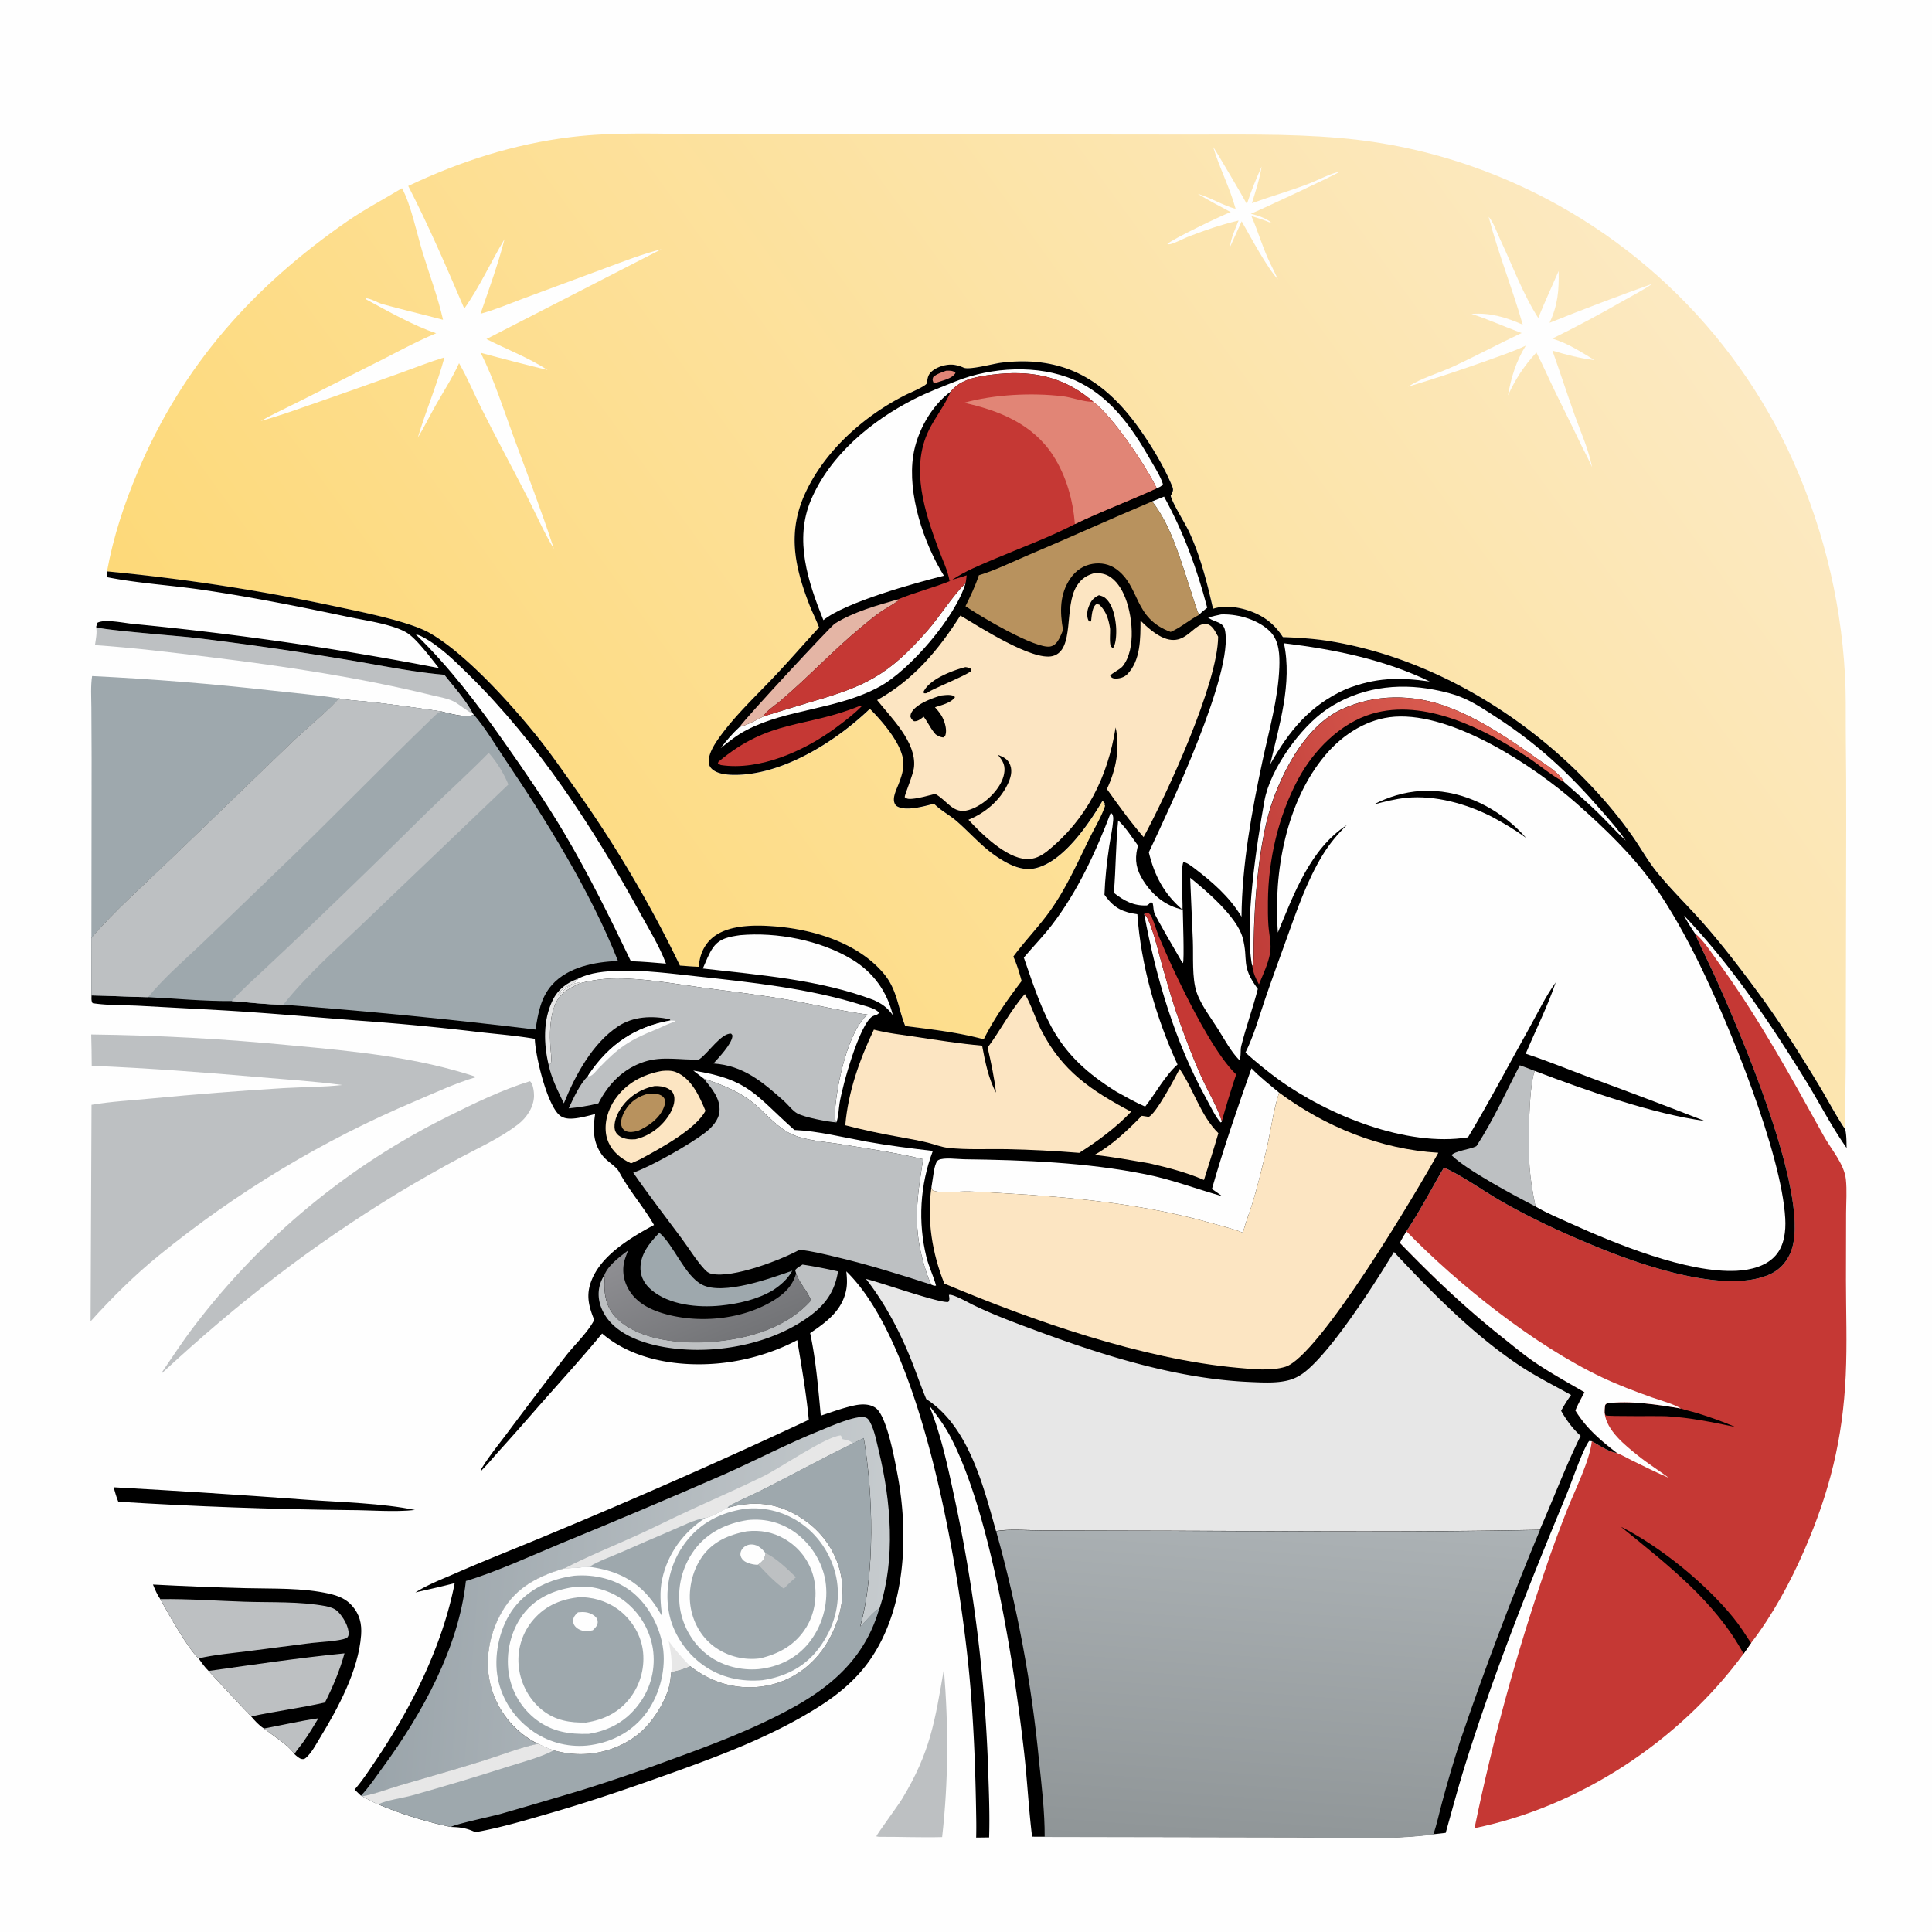 <svg xmlns="http://www.w3.org/2000/svg" width="472" height="472"><path fill="#FEFEFE" d="M0 0h472v472H0z"/><path d="M27.756 363.346q23.644 1.308 47.26 3.057c8.13.588 18.515.84 26.356 2.493-4.975.553-10.866.03-15.955.026q-28.284-.284-56.515-2.042c-.483-1.14-.795-2.348-1.146-3.534"/><path fill="#BDC0C2" d="M230.6 407.8c1.133 14.027 1.134 27.034-.43 41.016-5.123.133-10.3-.088-15.43-.066-.197.001-.456-.076-.652-.114.19-.582 5.284-7.48 6.317-9.186 6.915-11.423 8.003-18.995 10.195-31.65M23.2 157.604c.188-1.3.585-3.128.273-4.397 1.392.722 20.708 2.205 23.91 2.596q18.823 2.278 37.522 5.408c7.827 1.273 15.758 2.982 23.656 3.646 2.313 2.933 5.24 6.165 6.957 9.476-.93-.227-3.426-2.332-4.616-2.94-1.527-.78-3.55-1.095-5.211-1.503-17.818-4.372-36.186-7.126-54.385-9.35-9.344-1.143-18.71-2.304-28.105-2.936m106.256 106.541c.055.045.117.084.165.136.64.694.858 2.538.843 3.46-.046 2.724-1.816 5.35-3.917 6.959-4.266 3.265-9.263 5.538-13.988 8.057q-7.674 4.113-15.137 8.598c-21.376 13.014-39.214 26.889-57.541 43.824l-.223.221-.124-.109c2.625-3.81 5.092-7.638 7.915-11.317q1.533-2.017 3.123-3.989t3.238-3.897 3.347-3.803 3.457-3.705 3.56-3.605 3.663-3.5 3.763-3.393 3.858-3.284q1.952-1.614 3.95-3.172 1.999-1.557 4.041-3.057t4.127-2.94 4.21-2.818q2.124-1.38 4.288-2.698 2.164-1.317 4.365-2.573 2.2-1.255 4.437-2.446t4.505-2.318c6.31-3.153 13.352-6.566 20.075-8.63"/><path d="M37.366 387.111q11.334.597 22.68.886c6.661.172 13.931-.13 20.435 1.37 2.123.49 4.003 1.22 5.493 2.886 1.895 2.117 2.46 4.461 2.247 7.242-.66 8.644-5.631 17.823-10.09 25.139-.95 1.559-1.992 3.582-3.36 4.786-.368.324-.584.4-1.085.31-.607-.11-1.32-.802-1.767-1.199-1.229-2.008-5.465-4.7-7.434-6.24-1.27-.808-2.164-1.828-3.133-2.957-3.538-3.647-6.923-7.402-10.393-11.108-.95-.92-1.685-1.998-2.454-3.068-2.613-2.402-7.503-11.103-9.348-14.478-.786-1.103-1.266-2.33-1.791-3.569"/><path fill="#BDC0C2" d="M64.485 422.29c4.447-.84 8.809-1.854 13.295-2.5-1.17 1.977-2.364 3.91-3.685 5.79-.687.977-1.564 1.94-2.176 2.951-1.229-2.008-5.465-4.7-7.434-6.24M50.96 408.226c11.004-1.556 22.148-3.204 33.203-4.301-1.108 4.068-2.865 8.253-4.778 12.011-5.984 1.357-12.056 2.108-18.033 3.398-3.538-3.647-6.923-7.402-10.393-11.108M39.157 390.68c6.902-.097 13.852.419 20.752.638 6.41.204 13.38-.112 19.69 1.076 1.086.204 2.21.582 3 1.383 1.212 1.227 2.692 3.693 2.567 5.482-.03.444-.153.54-.385.9-2.159.866-6.304.933-8.715 1.235l-15.5 2.003c-4.006.5-8.125.857-12.06 1.76-2.614-2.4-7.504-11.102-9.349-14.477"/><path fill="#9EA8AD" d="M22.501 165.168q22.157 1.072 44.198 3.566c5.337.596 10.738 1.064 16.042 1.882-.697 1.363-9.047 8.472-10.717 10.066L41.432 210.18c-6.41 6.182-13.3 12.226-19.103 18.979l.05-43.723-.058-12.603c-.014-2.498-.199-5.2.18-7.665"/><path fill="#BDC0C2" d="M22.283 252.728q24.505.285 48.896 2.667c15.148 1.406 30.702 2.87 45.202 7.714-5.13 1.53-10.034 3.813-14.95 5.914q-4.222 1.782-8.377 3.713t-8.24 4.008q-4.083 2.078-8.09 4.3-4.008 2.222-7.934 4.585t-7.764 4.864-7.587 5.138-7.399 5.405-7.201 5.665c-5.964 4.819-11.58 10.424-16.711 16.11l.23-52.899c4.716-.809 9.693-1.072 14.465-1.534q16.194-1.556 32.432-2.548c4.77-.28 9.59-.224 14.338-.756-6.728-.92-13.543-1.33-20.306-1.923-13.644-1.196-27.19-2.206-40.878-2.774q-.021-3.825-.126-7.649"/><path fill="#C53834" d="M414.04 227.988c2.29 1.864 4.149 4.893 5.882 7.278 9.766 13.445 17.602 27.76 25.633 42.256 1.786 3.225 5.002 6.843 5.404 10.578.29 2.692.064 5.583.056 8.297l-.033 16.273c.004 7.747.301 15.61-.057 23.343-.718 15.514-3.922 28.447-10.094 42.652-3.424 7.88-7.797 15.944-13.042 22.747l-1.826 2.615c-15.563 21.197-39.882 37.333-65.729 42.609q3.313-16.09 7.65-31.935 4.335-15.844 9.677-31.379c1.64-4.913 3.468-9.841 5.375-14.654 1.867-4.71 5.433-11.759 5.954-16.574 1.8.993 4.082 2.607 6.121 2.885-3.952-3.04-7.528-6.072-10.151-10.383.626-1.528 1.453-3.001 2.222-4.46-4.133-2.404-8.365-4.72-12.31-7.424-2.622-1.8-5.095-3.874-7.586-5.851-9.353-7.424-16.904-14.645-25.202-23.196.457-.994 1.046-1.916 1.612-2.85 3.37-5.042 6.091-10.374 9.174-15.574 4.97 2.283 9.613 5.731 14.388 8.447 7.41 4.216 15.275 7.807 23.163 11.028 10.658 4.352 31.054 11.487 41.964 6.657 2.552-1.129 4.369-3.192 5.33-5.8 4.819-13.067-12.126-52.37-17.82-65.218-1.843-4.16-3.906-8.22-5.756-12.367"/><path d="M392.016 345.184c.004-.49-.007-.992.07-1.478.085-.54.022-.503.49-.852 5.422-.785 12.665.338 18.106 1.265 1.232.44 2.536.687 3.789 1.071q4.84 1.46 9.492 3.435c-5.579-1.157-11.114-2.32-16.822-2.626-1.91-.101-14.355.078-14.861-.204zm33.947 58.843c-7.024-12.944-18.804-21.92-30-31.06 9.706 4.912 20.626 13.814 27.483 22.216 1.599 1.96 2.957 4.117 4.343 6.229z"/><path fill="#FEFEFE" d="M343.596 300.814c12.689 13.052 31.38 27.93 47.8 35.699 3.919 1.855 7.989 3.38 12.067 4.847 2.283.821 5.155 1.514 7.219 2.759-5.44-.927-12.684-2.05-18.106-1.265-.468.35-.405.312-.49.852-.077.486-.066.988-.07 1.478.478 4.34 4.965 7.864 8.143 10.42 2.42 1.948 5.054 3.587 7.542 5.442-3.049-1.299-6.013-2.794-8.99-4.248-1.205-.588-2.456-1.348-3.7-1.819-3.952-3.04-7.528-6.072-10.151-10.383.626-1.528 1.453-3.001 2.222-4.46-4.133-2.404-8.365-4.72-12.31-7.424-2.622-1.8-5.095-3.874-7.586-5.851-9.353-7.424-16.904-14.645-25.202-23.196.457-.994 1.046-1.916 1.612-2.85"/><defs><linearGradient id="a" x1="263.565" x2="880.247" y1="585.438" y2="138.972" gradientUnits="userSpaceOnUse"><stop offset="0" stop-color="#FDD979"/><stop offset="1" stop-color="#FCE9C1"/></linearGradient></defs><path fill="url(#a)" d="M216.341 98.555c27.546-13.056 55.925-22.221 86.281-25.92 23.212-2.83 47.133-1.62 70.486-1.581l105.642.1 146.499.159c28.019.116 56.493-.646 84.417 1.791q9.021.763 17.976 2.095t17.808 3.23q8.852 1.896 17.567 4.35t17.257 5.453q3.39 1.189 6.749 2.46 3.36 1.272 6.687 2.626t6.621 2.788 6.55 2.95 6.476 3.111 6.397 3.268 6.315 3.424 6.23 3.579 6.139 3.73 6.046 3.88 5.949 4.027 5.848 4.172 5.744 4.314q2.846 2.193 5.637 4.454 2.791 2.262 5.525 4.591t5.411 4.726q2.677 2.396 5.294 4.857t5.172 4.985 5.049 5.111q2.492 2.586 4.921 5.233t4.792 5.353q2.362 2.705 4.658 5.468t4.523 5.581 4.385 5.691q2.157 2.872 4.243 5.797t4.1 5.899 3.954 5.998q1.94 3.023 3.806 6.093 1.865 3.07 3.654 6.185t3.502 6.272q1.712 3.158 3.346 6.357t3.19 6.437q3.341 7.029 6.337 14.211t5.639 14.502 4.929 14.758q2.285 7.439 4.207 14.981t3.474 15.166q1.553 7.626 2.734 15.318t1.987 15.432 1.236 15.511c.598 9.84.368 19.809.432 29.666q.285 24.733.236 49.467l-.218 120.558c.019 13.793-.506 27.594-.18 41.385-5.077-7.592-9.303-15.779-14.033-23.593-9.82-16.218-20.213-32.725-31.433-48.002-9.575-13.037-19.641-26.219-30.364-38.339-7.977-9.018-16.77-17.463-24.302-26.851-4.513-5.625-8.078-12.072-12.183-18.005q-9.515-13.605-20.875-25.713c-36.237-39.177-86.787-69.561-139.883-78.253-8.312-1.36-16.571-1.854-24.972-2.188-3.385-5.265-7.521-9.16-13.125-11.968-6.801-3.407-16.562-5.485-23.885-3.03-3.165-13.864-6.449-26.966-12.338-40.03-2.555-5.667-8.695-14.856-10.1-19.831.293-.558.583-1.115.835-1.694.565-1.293.478-2.107-.046-3.374-4.03-9.741-9.66-19.224-15.586-27.905-18.858-27.626-40.828-41.778-75.187-37.565-4.017.493-16.769 3.961-19.763 2.614-1.443-.649-3.121-1.202-4.684-1.456-3.949-.643-8.979.748-12.059 3.298-2.13 1.764-2.394 3.551-2.677 6.207-.169 1.585-9.042 5.251-11.062 6.257-21.919 10.913-42.798 29.374-53.29 51.802-9.63 20.587-6.071 38.612 1.841 59.154 1.621 4.211 3.721 8.199 5.278 12.438-8.137 8.79-15.957 17.878-24.214 26.555-9.336 9.812-19.753 19.661-27.792 30.566-2.706 3.67-6.184 8.689-6.476 13.353-.105 1.675.362 3.21 1.568 4.411 2.709 2.698 7.821 3.195 11.461 3.252 25.794.404 54.248-17.62 72.383-35.003 6.394 6.39 16.924 18.413 17.715 27.822.363 4.319-.993 8.164-2.51 12.109-.988 2.568-2.828 6.151-2.398 8.95.172 1.124.633 2.202 1.664 2.803 4.746 2.762 14.509-.114 19.538-1.375 3.805 3.793 8.159 5.892 12.085 9.312 7.455 6.494 13.397 13.66 21.802 19.16 5.859 3.833 12.73 7.371 19.93 5.68 14.662-3.444 28.026-23.152 35.276-35.352l.484-.09 1.168 1.414-.411.283.34.699c-1.942 5.798-5.351 11.296-8.05 16.772-6.512 13.211-12.548 26.964-21.17 38.99-6.05 8.439-13.286 15.819-19.419 24.137 1.904 4.173 3.174 8.53 4.393 12.941-7.596 10.054-14.44 19.579-20.075 30.889-13.643-3.692-27.604-5.248-41.587-7.03-3.955-9.81-4.252-19.329-11.436-27.845-13.73-16.274-37.091-23.314-57.601-24.954-10.376-.83-25.239-1.057-33.544 6.342-4.397 3.918-6.502 9.288-6.833 15.064-3.34-.098-6.689-.413-10.022-.65q-6.031-12.503-12.593-24.735t-13.644-24.171-14.669-23.564q-7.587-11.624-15.667-22.911c-6.782-9.607-13.479-19.228-20.941-28.332-13.626-16.624-36.498-41.926-55.204-52.602-10.108-5.769-33.966-10.688-45.812-13.183q-30.97-6.719-62.286-11.581-31.315-4.862-62.865-7.849c3.366-18.505 9.16-35.932 16.458-53.229 23.69-56.153 61.208-97.965 110.976-132.435 9.299-6.441 19.259-11.597 28.896-17.455 4.669 8.41 7.913 24.074 10.859 33.768 3.609 11.875 8.187 23.855 10.899 35.951-10.582-2.791-21.228-5.318-31.787-8.198-3-.819-6.127-2.991-9.159-3.248l.052.549c10.669 5.851 25.992 14.409 37.275 18.039-12 5.009-23.442 11.516-35.112 17.254l-37.751 19.028c-6.701 3.39-13.609 6.542-20.149 10.23 9.648-2.636 19.133-6.105 28.587-9.374q22.955-7.987 45.824-16.216c7.634-2.753 15.214-5.77 22.977-8.134-3.909 14.43-9.87 28.256-14.124 42.559 3.473-5.716 6.403-11.75 9.702-17.569 4.078-7.192 8.774-14.375 12.153-21.905 4.325 7.459 7.703 15.594 11.547 23.328 7.906 15.904 16.362 31.486 24.472 47.279 4.727 9.205 8.891 18.934 14.244 27.782-6.451-19.848-13.997-39.37-21.196-58.952-5.558-15.116-10.39-30.494-17.583-44.954q17.653 4.815 35.44 9.11c-10.143-6.585-21.662-10.897-32.403-16.388l92.731-47.626c-10.459 2.632-20.548 6.663-30.659 10.377l-42.003 15.561c-7.658 2.871-15.323 6.12-23.209 8.287 4.476-13.076 9.279-26.101 12.7-39.502-7.349 12.153-13.013 25.078-21.31 36.731-9.408-21.938-18.766-43.705-29.701-64.947" transform="scale(.461)"/><path fill="#FEFEFE" d="M296.382 35.924c.313.236 7.575 12.612 8.24 13.93.997-3.124 2.27-6.182 3.606-9.175-.48 3.033-1.475 6.02-2.369 8.954 4.794-1.724 9.73-3.105 14.462-4.98 1.477-.585 5.44-2.568 6.792-2.62-.218.393-19.657 9.463-21.532 10.2 1.931.417 3.649 1.111 5.264 2.263l-.636-.363.1.25c-1.5-.647-3.02-1.132-4.581-1.609 1.693 3.901 2.827 8.007 4.728 11.83l1.759 3.646c-2.605-2.723-6.773-10.526-8.867-14.186-.984 2.075-1.87 4.202-2.849 6.282.222-2.184 1.301-4.43 2.093-6.47-4.096.962-8.21 2.358-12.128 3.883-1.296.504-2.533 1.212-3.837 1.666-.504.175-.915.349-1.448.211.9-1.076 13.67-7.196 15.494-7.82-2.695-1.45-5.422-2.858-8.028-4.464 3.188.94 6.023 2.799 9.225 3.675-1.39-5.144-3.95-9.992-5.488-15.103m67.304 17.046c1.182 1.306 2.041 3.877 2.815 5.52 2.98 6.322 5.526 13.313 9.3 19.191 1.563-3.854 3.318-7.65 4.98-11.464.113 4.741-.194 8.285-2.208 12.644q12.45-5.005 25.089-9.517c-2.288 1.572-4.841 2.87-7.257 4.237q-8.426 4.86-17.16 9.141c3.816 1.15 6.935 3.213 10.301 5.253-3.577-.44-6.853-1.28-10.286-2.326 1.859 5.22 3.56 10.495 5.421 15.714 1.488 4.175 3.406 8.387 4.27 12.736q-1.185-2.555-2.499-5.044c-2.112-4.467-4.344-8.862-6.498-13.307-1.55-3.2-2.973-6.465-4.6-9.63-2.998 3.23-5.127 6.491-6.944 10.48.764-4.355 1.98-8.394 4.355-12.158-3.11 1.465-6.405 2.556-9.636 3.723q-9.468 3.384-19.09 6.298c3.152-2.094 7.374-3.249 10.84-4.846 5.682-2.618 11.197-5.6 16.866-8.252-4.104-1.497-8.078-3.335-12.24-4.667 4.527-.364 8.386.817 12.507 2.615-2.524-8.838-6.013-17.453-8.326-26.342"/><path d="M200.097 153.297c-.718-1.954-1.686-3.792-2.433-5.733-3.647-9.468-5.288-17.777-.849-27.266 4.836-10.338 14.46-18.847 24.564-23.878.93-.463 5.02-2.153 5.099-2.884.13-1.224.252-2.048 1.233-2.86 1.42-1.176 3.739-1.817 5.559-1.52a9 9 0 0 1 2.159.67c1.38.621 7.258-.977 9.11-1.205 15.837-1.942 25.964 4.582 34.656 17.315 2.732 4.002 5.327 8.373 7.184 12.863.242.584.282.96.021 1.555-.116.267-.25.524-.385.781.648 2.293 3.478 6.529 4.656 9.14 2.714 6.023 4.228 12.062 5.687 18.452 3.375-1.131 7.875-.174 11.01 1.397 2.583 1.294 4.49 3.09 6.05 5.516 3.872.154 7.679.382 11.51 1.009 24.474 4.006 47.774 18.011 64.477 36.07q5.237 5.58 9.622 11.852c1.893 2.734 3.536 5.706 5.616 8.299 3.472 4.327 7.525 8.22 11.202 12.377 4.942 5.586 9.582 11.662 13.996 17.671 5.171 7.042 9.962 14.65 14.488 22.126 2.18 3.602 4.128 7.376 6.469 10.875.345 1.454.296 3.05.343 4.536-3.652-5.152-6.615-11.004-9.94-16.392-8.763-14.2-18.248-28.274-29.78-40.386.776 1.507 1.685 2.898 2.618 4.31 1.85 4.148 3.913 8.207 5.756 12.368 5.694 12.848 22.639 52.151 17.82 65.218-.961 2.608-2.778 4.671-5.33 5.8-10.91 4.83-31.306-2.305-41.964-6.657-7.888-3.221-15.753-6.812-23.163-11.028-4.775-2.716-9.419-6.164-14.388-8.447-3.083 5.2-5.804 10.532-9.174 15.573-.566.935-1.155 1.857-1.612 2.851 8.298 8.55 15.849 15.772 25.202 23.196 2.491 1.977 4.964 4.051 7.587 5.85 3.944 2.706 8.176 5.021 12.309 7.424-.769 1.46-1.596 2.933-2.222 4.46 2.623 4.312 6.199 7.345 10.151 10.384-2.039-.278-4.321-1.892-6.12-2.885l-.66-.045c-1.554 2.055-4.363 10.305-5.58 13.232-8.95 21.528-17.572 43.21-24.57 65.466-1.769 5.625-3.291 11.356-4.89 17.034q-1.54.186-3.082.344c-10.872 1.465-23.422.747-34.487.72l-60.438-.113-3.034-.01c-.845-6.782-1.172-13.654-1.938-20.452-2.444-21.675-8.126-58.101-17.855-76.948-1.494-2.893-3.337-5.397-5.345-7.941 2.918 7.227 4.564 15.025 6.192 22.628q1.764 8.16 3.16 16.39t2.423 16.514 1.681 16.607q.655 8.322.936 16.665c.189 5.567.422 11.145.245 16.715l-3.166.038q.057-2.361.014-4.722c-.183-12.053-.623-24.237-1.804-36.236-2.514-25.541-11.417-79.402-29.929-97.37.149 1.505.269 2.946-.018 4.45-.972 5.095-4.782 7.904-8.824 10.63 1.406 6.493 1.98 13.553 2.605 20.173 2.693-.89 5.445-1.917 8.218-2.503 1.7-.36 3.663-.435 5.158.596 2.767 1.907 4.723 12.873 5.39 16.432 2.746 14.672 1.992 32.52-6.72 45.095-3.125 4.512-7.322 8.123-11.908 11.087-11.721 7.575-25.265 12.561-38.345 17.222-9.095 3.24-18.134 6.338-27.41 9.024-6.16 1.783-12.458 3.694-18.773 4.805-2.096-.993-3.67-1.227-5.981-1.28-5.98-1.248-12.143-3.145-17.763-5.534-1.335-.553-2.59-1.298-3.877-1.954l-.36-.182-1.529-1.46c1.89-2.155 3.51-4.663 5.117-7.034 8.718-12.849 16.357-28.072 19.337-43.404-3.176.831-6.395 1.529-9.592 2.275 2.98-1.914 6.564-3.267 9.803-4.686 7.657-3.355 15.462-6.38 23.166-9.627q31.867-13.248 63.13-27.862c-.602-6.49-1.767-13.028-2.817-19.463-6.057 3.205-13.09 5.2-19.913 5.738-9.57.755-20.312-.967-27.762-7.356-5.338 6.472-11.062 12.684-16.583 19.004q-4.328 4.976-8.75 9.87c-1.357 1.506-2.684 3.162-4.144 4.564q-.134.127-.27.25c.34-.19.21-.095.407-.255l-.236-.247c1.924-3.212 4.512-6.32 6.75-9.336q6.945-9.305 14.051-18.488c2.153-2.732 5.077-5.435 6.747-8.473l.107-.203c-1.165-2.888-1.946-5.48-1.03-8.599 2.016-6.857 9.752-11.406 15.636-14.601-2.605-4.502-6.051-8.353-8.512-12.953-.789-1.474-2.985-2.549-4.083-4.02-2.374-3.184-2.341-6.416-1.795-10.139-1.735.446-3.622.98-5.408 1.102-1.198.08-2.43-.037-3.354-.87-3.077-2.776-5.86-14.552-5.971-18.605-4.485-.768-9.088-1.134-13.609-1.643q-14.502-1.739-29.071-2.78c-11.494-.876-22.945-1.94-34.458-2.588l-19.613-1.061c-3.704-.177-7.61-.075-11.27-.631-.39-.514-.274-1.279-.279-1.898l-.029-14.033c5.802-6.753 12.692-12.797 19.103-18.979l30.592-29.498c1.67-1.594 10.02-8.703 10.717-10.066 2.798.554 5.79.64 8.63.974q8.32.996 16.604 2.253c1.669.439 6.077 1.604 7.596.823.06-.03.11-.077.164-.114l-.217-.219c-1.717-3.31-4.644-6.543-6.957-9.476-7.898-.664-15.83-2.373-23.656-3.646q-18.7-3.13-37.521-5.408c-3.203-.391-22.52-1.874-23.911-2.596.1-.376.215-.71.354-1.072 1.878-.95 6.572.109 8.75.299q18.782 1.806 37.455 4.505 18.674 2.699 37.198 6.286c-1.87-2.32-5.456-7.193-7.86-8.646-3.455-2.087-10.251-3.006-14.287-3.857-11.863-2.502-23.71-4.874-35.71-6.63-7.633-1.118-15.486-1.559-23.047-3.045-.394-.51-.234-.832-.193-1.45q14.543 1.377 28.977 3.618t28.71 5.338c5.46 1.15 16.457 3.417 21.116 6.076 8.623 4.921 19.165 16.584 25.446 24.247 3.44 4.196 6.527 8.63 9.653 13.059q3.724 5.203 7.221 10.56 3.498 5.359 6.762 10.862t6.289 11.141q3.024 5.639 5.804 11.402c1.537.109 3.08.254 4.62.3.152-2.663 1.123-5.138 3.15-6.944 3.827-3.41 10.678-3.306 15.461-2.923 9.454.755 20.222 4 26.55 11.502 3.312 3.925 3.449 8.313 5.272 12.835 6.445.821 12.88 1.538 19.169 3.24 2.597-5.213 5.752-9.604 9.253-14.238-.562-2.033-1.147-4.041-2.025-5.965 2.827-3.834 6.163-7.236 8.951-11.126 3.974-5.543 6.757-11.882 9.758-17.972 1.244-2.524 2.816-5.058 3.71-7.73l-.156-.323.19-.13-.539-.652-.223.042c-3.342 5.623-9.502 14.707-16.26 16.295-3.319.78-6.486-.852-9.186-2.618-3.875-2.536-6.614-5.839-10.05-8.832-1.81-1.576-3.816-2.544-5.57-4.292-2.318.581-6.818 1.907-9.006.634-.475-.277-.688-.774-.767-1.292-.198-1.29.65-2.942 1.105-4.126.7-1.818 1.325-3.59 1.157-5.581-.364-4.337-5.218-9.88-8.165-12.825-8.36 8.013-21.475 16.32-33.364 16.135-1.678-.027-4.034-.256-5.283-1.5-.556-.553-.771-1.26-.723-2.032.135-2.15 1.738-4.464 2.985-6.155 3.706-5.027 8.507-9.567 12.81-14.09 3.806-3.999 7.411-8.188 11.162-12.24"/><path fill="#E18576" d="M231.133 90.576c.845-.035 1.575-.088 2.276.453l-.034.196c-.735 1.136-2.544 1.6-3.77 1.99-.61.185-.942.376-1.57.219-.24-.642-.267-.645-.05-1.29.829-.811 2.082-1.15 3.148-1.568"/><path fill="#E7E7E7" d="M134.047 260.194c-1.231-5.105-1.407-10.976.958-15.808 1.32-2.7 3.488-4.318 6.271-5.304-.067.095-.131.192-.202.285-1.065 1.403-4.39 1.893-4.715 3.876l.231-.252c1.01-1.09 3.251-2.92 4.803-2.911.223.001.187.009.336.132-2.892 1.346-5.172 2.487-6.313 5.698-1.125 3.172-1.14 6.752-.93 10.07.07 1.083.322 2.449.15 3.51-.058.368-.32.472-.589.704"/><path fill="#FEFEFE" d="M279.525 223.27c.878.87 1.268 2.084 1.688 3.224 1.04 2.817 1.735 5.813 2.539 8.706 1.379 4.964 2.805 9.952 4.564 14.797 1.651 4.547 3.388 9.164 5.415 13.558 1.55 3.36 3.648 6.842 4.778 10.344l-.074.213-.25.105c-1.379-1.596-2.452-3.952-3.476-5.802-7.653-13.836-12.318-29.65-15.184-45.146m1.959-100.774 2.899-1.172c4.76 8.697 8.04 17.547 10.547 27.147-.71.552-1.397 1.074-2.002 1.745-.797-1.777-1.32-3.836-1.943-5.689-2.42-7.197-4.74-15.978-9.501-22.031m-45.594 19.968c-2.38 8.218-13.625 21.27-21.016 25.292-10.403 5.661-22.597 5.414-32.491 10.597-2.298 1.203-4.32 2.797-6.32 4.431 1.42-1.888 2.869-3.571 4.608-5.17 1.946-.52 4.064-1.67 5.863-2.59q5.782-1.828 11.598-3.549c13.416-3.849 18.927-6.57 28.281-17.223 3.246-3.697 5.908-8.161 9.328-11.64zm-66.517 119.09c13.663 2.132 15.089 5.964 24.703 14.505 5.846.262 11.877 1.8 17.651 2.848 5.395.978 10.727 1.636 16.17 2.272q-.292.774-.554 1.557-.263.784-.496 1.577-.234.793-.436 1.594-.204.802-.376 1.61-.173.809-.315 1.623-.142.815-.253 1.634-.11.819-.192 1.641-.08.823-.129 1.649-.049.825-.067 1.651t-.005 1.653.058 1.652.12 1.649.181 1.643.244 1.635.305 1.625.366 1.611c.61 2.38 1.702 4.57 2.335 6.9-.524.098-.689-.052-1.174-.239-.944-1.971-1.61-4.25-2.169-6.364-2.297-8.699-1.19-15.649.187-24.268-6.577-1.605-13.505-2.597-20.188-3.69-3.824-.625-8.44-.818-11.968-2.455-3.442-1.597-5.988-4.735-8.82-7.17-3.76-3.236-8.004-4.843-12.634-6.403q-1.257-.99-2.544-1.94"/><path fill="#E4B5A5" d="m219.35 146.443.043.342c-1.31.947-2.734 1.69-4.073 2.59-1.575 1.06-3.057 2.312-4.524 3.516-7.024 5.762-13.228 12.471-20.163 18.364-1.004.853-3.712 2.637-4.1 3.768-1.798.92-3.916 2.07-5.862 2.59 1.467-2.22 22.315-24.643 23.277-25.256 4.395-2.802 10.39-4.504 15.401-5.914"/><path fill="#FEFEFE" d="M273.171 200.434c1.803 1.638 3.397 4.175 4.85 6.15q-.089.306-.161.619c-.695 2.989-.231 5.298 1.428 7.906 2.3 3.619 5.44 6.226 9.678 7.14.014 1.782.395 12.307.04 13.05l-.282-.316c-1.047-1.907-6.337-10.744-6.753-12.088-.223-.722-.167-1.53-.369-2.284l-.426-.231c-.317.356-.567.594-.983.83-3.25.147-5.602-1.145-8.072-3.083.507-5.9.448-11.8 1.05-17.693"/><path fill="#C53834" d="M210.235 172.384c.171.043.077-.003.23.215-1.948 1.965-4.36 3.789-6.594 5.423-7.447 5.445-18.32 10.32-27.748 8.887-.272-.101-.494-.248-.741-.397l.14-.41c12.563-10.562 21.205-8.154 34.713-13.718"/><path fill="#BDC0C2" d="M196.049 308.944q4.374.677 8.687 1.67c-.828 5.06-3.174 8.249-7.31 11.206-9.622 6.884-23.503 9.256-35.04 7.3-5.065-.858-11.25-2.928-14.288-7.378-1.484-2.173-2.22-4.718-1.664-7.325.219-1.026.634-1.955 1.165-2.852.232.562.199.29.138.88a14.4 14.4 0 0 0-.07 2.12c.137 3.203 1.043 5.708 3.456 7.913 5.266 4.813 14.816 5.78 21.594 5.389 9.188-.531 19.088-3.119 25.4-10.16-.905-2.425-2.868-4.219-3.639-6.677l-.216-.709c.493-.66 1.146-.904 1.787-1.377"/><path fill="#C53834" d="m279.525 223.27.87-.306c.558.323.773.625 1.032 1.221.66 1.517 1.096 3.156 1.733 4.693 1.953 4.706 4.148 9.42 6.433 13.973 2.826 5.631 7.928 15.337 12.408 19.646q-1.89 5.657-3.492 11.402c-1.13-3.502-3.229-6.985-4.778-10.344-2.027-4.394-3.764-9.011-5.415-13.558-1.759-4.845-3.185-9.833-4.564-14.797-.804-2.893-1.499-5.89-2.539-8.706-.42-1.14-.81-2.355-1.688-3.225"/><path fill="#FEFEFE" d="M141.276 239.082c2.912-1.518 6.738-1.82 9.964-1.914 6.386-.186 12.807.694 19.143 1.378 13.024 1.406 27.263 2.944 39.786 6.86 1.205.376 3.88.944 4.574 2.029-.335.573-.997.528-1.55.84-3.192 1.794-7.438 17.045-8.094 21.359-.216 1.42-.256 3.257-.766 4.58-.525-.949-.37-2.375-.284-3.443.5-6.265 3.173-18.852 7.895-22.902-6.264-.846-12.447-2.342-18.666-3.48-7.207-1.32-14.513-2.13-21.771-3.123-6.833-.933-13.946-2.247-20.85-2.245q-2.26.012-4.502.31-2.241.3-4.426.881c-.15-.123-.113-.13-.336-.132-1.552-.01-3.794 1.82-4.803 2.91l-.23.253c.324-1.983 3.649-2.473 4.714-3.876.071-.093.135-.19.202-.285"/><path fill="#9EA8AD" d="M161.07 301.165c3.472 2.87 6.24 10.564 10.48 12.713 5.201 2.635 16.782-1.604 22.011-3.434-1.173 2.076-2.723 3.434-4.668 4.734-3.838 2.302-8.525 3.356-12.934 3.792-5.451.537-12.506-.133-16.844-3.85-1.528-1.31-2.555-2.982-2.641-5.024-.153-3.63 2.252-6.467 4.596-8.93"/><path fill="#FEFEFE" d="M305.909 235.96c-1.956-10.04 1.123-29.845 3-40.308 1.393-7.758 8.82-18.017 15.249-22.365 7.767-5.253 17.074-6.556 26.208-4.788 2.496.483 5.052 1.112 7.38 2.15 2.745 1.224 5.348 2.977 7.866 4.612 10.097 6.554 17.694 13.647 25.536 22.672 2.097 2.413 4.258 4.814 6.053 7.467-2.433-2.266-4.65-4.748-7.034-7.062-2.608-2.531-5.386-4.909-8.11-7.316-.976-2.138-4.403-4.17-6.296-5.512-6.968-4.939-14.075-9.8-22.13-12.825-8.406-3.155-17.736-3.2-25.967.641-8.24 3.845-13.729 13.908-16.668 22.07-3.429 9.523-4.586 24.794-4.726 35.008-.01.745.113 5.314-.361 5.555"/><path fill="#BDC0C2" d="M371.301 260.254q1.829.659 3.635 1.375c-1.557 4.151-1.604 18.851-1.25 23.54.243 3.227.792 6.412 1.443 9.58-5.114-2.619-16.8-8.866-20.494-12.51.456-.929 4.73-1.553 5.82-2.111l.249-.132c4.083-6.223 7.16-13.153 10.597-19.742"/><path fill="#FEFEFE" d="M313.675 157.154c12.219 1.47 24.47 3.947 35.625 9.343-7.573-1.067-13.238-.984-20.485 1.86-8.815 3.962-13.862 10.148-18.491 18.369 2.188-9.504 5.443-19.814 3.351-29.572"/><defs><linearGradient id="b" x1="384.969" x2="360.329" y1="712.56" y2="653.203" gradientUnits="userSpaceOnUse"><stop offset="0" stop-color="#737477"/><stop offset="1" stop-color="#8F8F93"/></linearGradient></defs><path fill="url(#b)" d="M320.213 675.936c1.797-5.188 8.403-10.047 12.666-13.277q-.799 2.004-1.514 4.039c-1.79 5.197-1.278 10.73 1.222 15.601 3.922 7.641 11.247 11.498 19.139 13.817 17.78 5.223 39.785 3.417 56.052-5.685 6.655-3.724 12.026-8.052 14.14-15.654 1.672 5.332 5.931 9.224 7.893 14.484-13.692 15.277-35.17 20.89-55.104 22.043-14.705.85-35.424-1.249-46.848-11.692-5.234-4.784-7.2-10.218-7.496-17.168a31 31 0 0 1 .15-4.6c.132-1.279.204-.688-.3-1.908" transform="scale(.461)"/><path fill="#FCE5C2" d="M288.193 261.147c3.374 4.904 5.124 11.446 9.465 15.692-1.1 3.83-2.34 7.628-3.517 11.435-4.375-1.88-8.743-3.007-13.368-4.066-4.483-.75-8.835-1.58-13.37-2.06 4.32-2.399 8.104-6.037 11.547-9.553q.835.14 1.674.258c1.762-.651 6.492-9.621 7.57-11.706m-126.479.489c1.116-.097 2.341-.144 3.396.276 3.802 1.513 5.79 5.95 7.246 9.476-2.437 4.469-10.568 8.889-15.074 11.356-.988.582-2.062 1.009-3.112 1.468q-.961-.434-1.845-1.008c-2.105-1.345-3.76-3.391-4.218-5.885-.551-3.007.419-6.257 2.136-8.733 2.732-3.938 6.834-6.135 11.471-6.95"/><path d="M159.952 265.319c1.117-.023 2.175.093 3.193.59.733.357 1.281.88 1.5 1.683.451 1.644-.406 3.631-1.29 4.98-1.863 2.845-4.817 5.009-8.13 5.759-1.267.087-2.581-.012-3.704-.662-.64-.371-1.143-.954-1.307-1.688-.383-1.722.535-3.818 1.467-5.217 1.94-2.91 4.879-4.761 8.27-5.445"/><path fill="#B8925E" d="M158.467 267.172c.897-.022 1.816-.048 2.673.267.538.197 1.021.549 1.233 1.1.236.615.066 1.326-.157 1.92-1.023 2.731-3.756 4.67-6.315 5.799-1.01.246-2.163.527-3.142.012-.546-.287-.818-.75-.959-1.333-.28-1.165.372-2.765.968-3.738 1.335-2.177 3.257-3.43 5.699-4.027"/><defs><linearGradient id="c" x1="647.714" x2="811.641" y1="460.565" y2="408.983" gradientUnits="userSpaceOnUse"><stop offset="0" stop-color="#BF3C38"/><stop offset="1" stop-color="#E06456"/></linearGradient></defs><path fill="url(#c)" d="M663.665 511.911c1.03-.524.762-10.436.784-12.052.303-22.16 2.814-55.289 10.254-75.948 6.376-17.708 18.282-39.54 36.16-47.882 17.858-8.334 38.098-8.235 56.335-1.39 17.476 6.56 32.893 17.108 48.01 27.823 4.108 2.911 11.543 7.319 13.662 11.959l-.42-.214c-6.763-3.568-13.081-9.169-19.553-13.365-22.819-14.791-54.156-30.787-81.81-22.582-16.857 5.002-30.936 19.36-39.089 34.561-10.54 19.651-15.884 42.713-16.053 64.918-.032 4.153-.058 8.37.236 12.511.339 4.787 1.72 10.124.897 14.86-.981 5.647-3.737 11.27-5.901 16.561-1.807-3.288-3.021-5.979-3.512-9.76" transform="scale(.461)"/><path fill="#FEFEFE" d="M180.822 228.47c8.957-.804 19.634 1.244 27.363 5.943 5.163 3.139 8.498 7.75 9.942 13.593-1.386-1.9-2.634-2.787-4.757-3.725-13.092-4.966-27.87-6.086-41.664-7.67.752-1.679 1.459-3.65 2.531-5.15 1.625-2.273 4.015-2.608 6.585-2.992m109.942-14.019c4.082 3.259 11.458 9.632 12.817 14.624 1.521 5.584-.59 6.708 3.715 12.528-1.207 4.694-2.88 9.244-4.057 13.952-.265 1.047.047 2.552-.467 3.427-2.021-2.043-3.61-5.028-5.136-7.461-1.75-2.791-4.225-5.973-5.283-9.082-1.198-3.522-.779-8.808-.929-12.589z"/><path fill="#C53834" d="M236.16 140.555c-.079.616-.11 1.313-.27 1.908l-.149.149c-3.42 3.478-6.082 7.942-9.328 11.64-9.354 10.652-14.865 13.373-28.281 17.222q-5.816 1.72-11.598 3.549c.387-1.13 3.095-2.915 4.099-3.768 6.935-5.893 13.139-12.602 20.163-18.364 1.467-1.204 2.949-2.456 4.524-3.516 1.339-.9 2.763-1.643 4.073-2.59l-.044-.342c4.107-1.716 8.51-2.79 12.65-4.46l.632-.341q1.776-.505 3.528-1.087"/><path fill="#FEFEFE" d="M101.607 155.01c.395.051.729.15 1.086.322 4.318 2.087 8.3 6.034 11.698 9.377 17.103 16.824 30.609 37.578 42.09 58.536 2.158 3.937 4.662 7.971 6.227 12.175-2.86-.249-5.711-.497-8.582-.59-5.09-10.622-10.26-21.144-16.269-31.286-4.486-7.573-9.498-14.854-14.553-22.056-6.637-9.456-13.398-18.398-21.697-26.478m204.134 105.986c2.048 2.148 4.483 4.033 6.754 5.94-1.538 4.761-2.1 10.031-3.325 14.924-.979 3.904-1.893 7.863-3.065 11.713-.77 2.532-1.795 5.02-2.44 7.583-2.4-.97-5.035-1.584-7.53-2.291-16.716-4.743-34.136-6.404-51.427-7.382-2.68-.152-5.364-.332-8.047-.411-2.571-.076-6.474.603-8.832-.251l-.276-.722q.194-1.316.402-2.63c.148-.93.44-3.587 1.307-4.06 1.292-.703 4.694-.217 6.257-.196 14.764.192 29.925.759 44.431 3.684 6.426 1.296 12.356 3.57 18.633 5.346-.801-.626-1.66-1.187-2.496-1.766 2.814-9.923 6.226-19.752 9.654-29.481"/><path fill="#B8925E" d="M239.141 140.54c4.186-1.27 8.238-3.313 12.268-5.015 10.066-4.252 20.002-8.794 30.075-13.03 4.76 6.053 7.08 14.834 9.5 22.031.624 1.853 1.147 3.912 1.944 5.689-2.4 1.247-4.412 3.069-6.924 4.168-9.18-3.358-7.315-11.016-13.33-15.377-1.67-1.21-3.703-1.578-5.723-1.258-2.264.358-4.123 1.641-5.42 3.512-2.691 3.882-2.615 8.2-1.824 12.653q-.407 1.06-.919 2.073c-.455.89-1.145 1.753-2.185 1.953-3.586.69-17.293-7.465-20.726-9.842 1.213-2.491 2.403-4.915 3.264-7.557"/><path fill="#FEFEFE" d="M298.328 150.11c.146-.003.293-.01.44-.012 3.951-.053 8.771 1.368 11.59 4.254 2.193 2.246 2.297 5.721 2.19 8.682-.273 7.614-2.504 15.35-4.094 22.787-2.645 12.377-5.032 25.461-5.144 38.14-2.982-4.926-7.14-8.51-11.67-11.95-.716-.508-1.663-1.311-2.548-1.382-.684 1.65-.112 9.18-.191 11.625-4.496-3.827-6.865-8.33-8.24-14.026 4.977-10.542 20.823-44.016 18.6-54.3-.441-2.037-2.363-1.857-3.853-2.883q-.13-.09-.258-.182c1.048-.305 2.112-.523 3.178-.752m-26.965 48.442c.107.097.231.18.322.292.323.402.307 1.129.269 1.618-.162 2.075-.649 4.187-.96 6.249-.586 3.903-1.027 7.933-1.17 11.876q.201.287.41.569c2.12 2.79 4.245 3.726 7.63 4.2.85 12.351 4.623 25.485 9.814 36.703-3.098 2.78-5.309 6.987-7.907 10.285-2.419-1.033-4.707-2.362-7.009-3.629-14.672-9.115-17.294-17.248-22.637-32.77 2.284-2.7 4.744-5.216 6.902-8.026 6.242-8.128 10.71-17.818 14.336-27.367m-70.207-47.048c-3.746-9.333-7.18-19.62-3.024-29.377 4.666-10.956 14.737-19.313 25.162-24.607 3.296-1.674 6.86-3.033 10.297-4.403 8.696-3.466 20.004-4.086 28.703-.353 8.6 3.69 14.037 11.302 18.522 19.17 1.024 1.795 2.272 3.699 3.042 5.611.096.237.169.484.246.727-.347.599-.916.76-1.52 1.022-2.608-5.418-10.665-17.507-15.5-21.132-.299-.27-.594-.53-.909-.783-7.132-5.72-14.85-6.956-23.752-5.849-3.602.448-7.773 1.083-10.162 4.131-4.756 3.508-8.244 9.817-9.149 15.614-1.466 9.397 2.558 21.453 7.486 29.375-7.076 1.777-24.1 6.484-29.442 10.854"/><path fill="#FCE5C2" d="M250.382 242.858c1.596 2.665 2.52 5.914 3.943 8.713 5.156 10.145 12.266 14.838 22.006 20.03-3.508 3.743-8.322 7.315-12.662 10.051q-8.88-.722-17.787-.91c-4.67-.079-9.605.206-14.239-.311-1.72-.193-3.346-.87-5.022-1.282-2.362-.581-4.772-.988-7.163-1.43q-6.53-1.142-12.947-2.81c.691-8.193 3.481-15.995 6.983-23.367 3.25.869 6.744 1.234 10.068 1.739 5.452.828 10.88 1.687 16.375 2.177.73 3.866 1.514 7.985 3.397 11.48-.432-3.714-1.211-7.374-2.049-11.014 3.183-4.274 5.543-9.03 9.097-13.066"/><path fill="#BDC0C2" d="M141.729 240.212q2.185-.58 4.426-.88 2.241-.299 4.503-.311c6.903-.002 14.016 1.312 20.849 2.245 7.258.992 14.564 1.803 21.77 3.122 6.22 1.14 12.403 2.635 18.667 3.481-4.722 4.05-7.395 16.637-7.895 22.902-.085 1.068-.241 2.494.284 3.443-2.223-.165-7.744-1.222-9.561-2.21-1.122-.61-2.277-2.166-3.25-3.03-5.294-4.7-9.897-8.653-17.213-9.158 1.269-1.404 4.424-4.723 4.616-6.61.04-.405-.068-.4-.306-.683-2.392-.18-5.595 4.725-7.64 6.162q-.118.084-.238.163c-4.501.164-8.898-.894-13.31.54-5.19 1.686-8.798 5.42-11.242 10.169-2.384.624-4.811.968-7.258 1.22 1.263-2.677 2.61-5.745 4.69-7.895.102-.165.202-.332.31-.493 4.955-7.304 11.22-11.523 19.864-13.086l-.166-.305c-4.333-.882-8.908-.73-12.67 1.773-6.251 4.157-10.452 11.968-13.202 18.782-1.42-2.956-3.054-6.134-3.71-9.359.269-.232.53-.336.59-.704.17-1.061-.081-2.427-.15-3.51-.211-3.318-.196-6.898.93-10.07 1.14-3.211 3.42-4.352 6.312-5.698"/><path fill="#FEFEFE" d="m163.795 249.303 1.27.075c-.332.286-.606.366-1.014.501-1.289.428-2.48 1.1-3.742 1.606-6.696 2.68-9.142 4.388-14.169 9.61-.577.599-1.63 2.127-2.52 1.787.103-.165.203-.332.312-.493 4.954-7.304 11.22-11.523 19.863-13.086"/><defs><linearGradient id="d" x1="201.781" x2="467.204" y1="841.593" y2="861.774" gradientUnits="userSpaceOnUse"><stop offset="0" stop-color="#9AA4AA"/><stop offset="1" stop-color="#C6CBCE"/></linearGradient></defs><path fill="url(#d)" d="M246.889 837.848c15.66-4.641 35.12-13.575 50.471-19.954q43.271-17.72 86.125-36.425c17.129-7.619 33.997-16.474 51.369-23.452 4.778-1.92 18.731-8.174 23.529-6.889 1.425.381 1.971 1.203 2.648 2.442 2.444 4.48 3.514 10.551 4.727 15.537 6.4 26.317 8.954 57.159.348 83.222-3.74 2.3-7.005 6.747-10.256 9.829 8.013-28.541 6.911-70.661 1.902-100.036q-2.899 1.519-5.856 2.922c-15.421 7.538-30.551 15.737-45.83 23.564-6.123 3.137-12.503 5.82-18.585 9.007-.814.426-1.398.79-1.889 1.585-3.441 1.651-7.963 4.518-11.614 5.234-6.135 1.092-12.263 4.293-17.979 6.719q-13.136 5.559-26.179 11.334c-5.6 2.473-12.272 4.722-17.465 7.938-4.27.132-8.654.839-12.893.722-14.726 4.359-26.551 10.45-34.158 24.414-6.504 11.938-8.749 26.58-4.713 39.672q.35 1.149.757 2.279.407 1.131.87 2.239.463 1.109.981 2.193t1.089 2.141 1.194 2.084 1.297 2.021 1.397 1.955 1.492 1.882q.769.923 1.584 1.806.815.882 1.672 1.724.858.841 1.757 1.638t1.836 1.549 1.91 1.455 1.982 1.358q1.007.654 2.046 1.257t2.107 1.154l.526.265c-9.654 2.061-19.45 6.009-28.912 8.987-14.61 4.599-29.32 8.716-44.011 13.028-6.688 1.963-13.258 4.593-20.131 5.839l-.781-.395c4.344-4.612 8.061-10.226 11.801-15.345 20.738-28.385 39.991-63.066 43.835-98.499" transform="scale(.461)"/><path fill="#E7E7E7" d="M138.034 383.107c5.577-2.88 11.492-5.27 17.211-7.858 4.395-1.989 8.696-4.168 13.074-6.191 6.105-2.823 12.297-5.51 18.333-8.478 3.922-1.93 15.291-9.723 18.755-9.894.248.41.193.27.335.658q.043.12.082.24l.964.229c.709.167 1.005.304 1.508.825-7.108 3.474-14.082 7.254-21.125 10.861-2.822 1.446-5.763 2.683-8.566 4.152-.375.196-.644.364-.87.73-1.587.762-3.671 2.083-5.354 2.413-2.828.504-5.653 1.979-8.287 3.097q-6.055 2.563-12.067 5.225c-2.581 1.14-5.657 2.176-8.05 3.658-1.969.061-3.99.387-5.943.333"/><path fill="#C53834" d="M232.261 95.662c2.389-3.048 6.56-3.683 10.162-4.13 8.901-1.108 16.62.128 23.752 5.848.315.253.61.512.909.783 4.835 3.625 12.892 15.714 15.5 21.132-6.598 3.045-13.437 5.56-19.976 8.737-6.182 3.216-13.027 5.722-19.457 8.446-3.55 1.503-7.307 3.005-10.52 5.164l-.631.342c-.455-2.657-1.753-5.235-2.687-7.758-3.364-9.088-6.94-19.755-2.424-29.05 1.514-3.117 3.836-6.02 5.211-9.137z"/><path fill="#E18576" d="M235.512 98.403c7.35-2.043 16.555-2.498 24.1-1.598 2.333.279 4.784 1.297 7.095 1.354q.188.004.377.004c4.835 3.625 12.892 15.714 15.5 21.132-6.598 3.045-13.437 5.56-19.976 8.737-.482-5.904-2.112-11.78-5.35-16.783-4.95-7.644-13.202-10.986-21.746-12.846"/><path fill="#9EA8AD" d="M208.296 352.638q1.363-.647 2.7-1.347c2.308 13.54 2.816 32.955-.877 46.11 1.498-1.42 3.003-3.47 4.727-4.53-3.205 11.315-10.656 18.46-20.73 24.072-9.524 5.304-19.896 9.21-30.119 12.917q-10.969 4.068-22.138 7.554-9.75 2.917-19.528 5.735c-2.116.589-11.13 2.497-12.175 3.193-5.98-1.249-12.143-3.146-17.763-5.535-1.335-.553-2.59-1.298-3.877-1.954 3.168-.574 6.196-1.787 9.28-2.691 6.77-1.988 13.551-3.886 20.285-6.005 4.362-1.373 8.877-3.193 13.327-4.143 1.277.58 2.543 1.2 3.888 1.607 1.41.407 2.929.675 4.388.822 5.806.581 11.936-1.217 16.448-4.943 3.55-2.93 7.301-8.9 7.705-13.533.043-.497.112-.99.175-1.484l.895-.202c1.331-.293 2.455-.696 3.701-1.235a26 26 0 0 0 3.05 2.05q.486.286.985.547.5.26 1.011.497.512.236 1.034.446.523.21 1.055.394.533.184 1.074.34.541.158 1.09.287.548.13 1.102.232t1.112.177 1.12.12 1.125.066 1.126.008 1.125-.048q.562-.038 1.122-.104t1.115-.16q.555-.093 1.106-.215.55-.121 1.093-.27c5.747-1.568 10.475-5.529 13.379-10.684 3-5.326 4.333-11.47 2.647-17.448-1.63-5.78-5.507-10.37-10.722-13.273-5.39-3-10.724-3.297-16.623-1.626.227-.367.496-.535.871-.73 2.803-1.47 5.744-2.707 8.566-4.153 7.043-3.607 14.017-7.387 21.125-10.861"/><path fill="#E7E7E7" d="M131.408 426.014c1.277.58 2.543 1.2 3.888 1.607-3.384 1.775-7.493 2.801-11.14 3.966q-11.59 3.7-23.301 6.999c-2.409.686-6.386 1.176-8.462 2.22-1.335-.552-2.59-1.297-3.877-1.953 3.168-.574 6.196-1.787 9.28-2.691 6.77-1.988 13.551-3.886 20.285-6.005 4.362-1.373 8.877-3.193 13.327-4.143"/><path fill="#BDC0C2" d="M171.917 263.493c4.63 1.56 8.873 3.167 12.635 6.402 2.831 2.436 5.377 5.574 8.819 7.17 3.529 1.638 8.144 1.83 11.968 2.456 6.683 1.093 13.611 2.085 20.188 3.69-1.376 8.62-2.484 15.57-.187 24.268.559 2.115 1.225 4.393 2.169 6.364-7.696-2.49-15.396-4.9-23.273-6.76-2.94-.693-5.902-1.45-8.911-1.754-4.607 2.519-16.295 6.99-21.428 5.882-.856-.185-1.276-.558-1.849-1.187-2.05-2.25-3.75-5.085-5.58-7.541-3.95-5.306-8.003-10.555-11.767-15.996 4.431-1.55 13.83-6.88 17.653-9.84 1.571-1.217 3.224-3.005 3.417-5.079.3-3.233-1.974-5.736-3.854-8.075"/><path fill="#FCE5C2" d="M267.663 139.955c.725.052 1.516.12 2.21.339 2.236.703 3.751 2.871 4.684 4.901 2.13 4.638 3.107 13.358-.29 17.582-.641.798-2.837 1.776-3.04 2.335.332.452.52.599 1.1.65 1.056.09 2.304-.257 3.053-1.02 3.284-3.34 3.254-8.76 3.252-13.127 10.49 10.581 12.013-.025 16.307.875 1.318.276 2.048 1.994 2.66 3.054-.077 11.44-12.464 38.345-18.213 48.968-3.159-3.632-6.173-7.806-8.963-11.742 2.226-4.705 3.25-9.944 2.133-15.055-1.92 12.094-7.06 22.463-16.736 30.25-1.553 1.194-3.048 1.99-5.057 1.908-4.943-.2-11.027-6.197-14.17-9.596 4.07-1.647 7.602-4.617 9.55-8.605.717-1.468 1.271-3.183.648-4.784-.577-1.48-1.617-1.913-2.991-2.478.507.66 1.1 1.398 1.383 2.186.552 1.541.018 3.42-.73 4.798-1.543 2.844-4.758 5.64-7.887 6.521-3.698 1.042-5.108-2.266-7.905-3.85-.067-.04-.136-.074-.204-.111-1.826.448-3.761 1.049-5.635 1.205-.7.059-1.245.07-1.783-.4-.06-.637 2.085-5.444 2.271-7.406.574-6.045-5.519-11.919-9.021-16.31 8.914-4.988 14.938-12.168 20.338-20.662 4.58 2.712 17.63 11.184 22.557 9.894 5.474-1.433 2.662-12.041 5.89-17.152 1.125-1.78 2.567-2.7 4.589-3.168"/><path d="M235.84 162.98c.538.047.863.161 1.343.406l.134.472c-.631.866-8.628 4.112-10.32 5.106-.585.393-.6.447-1.295.398-.035-.572-.105-.348.186-.826 1.702-2.796 6.922-4.773 9.952-5.556m32.64-17.567c.518.159 1.052.291 1.481.64 1.853 1.505 2.455 4.508 2.68 6.775.135 1.345.135 4.426-.765 5.537l-.533-.498c-.315-1.232-.1-2.95-.142-4.264-.348-2.27-.922-4.226-2.627-5.876-.276-.06-.6-.237-.844-.04-.955.773-1.03 2.977-1.173 4.123l-.369.037c-.144-.139-.236-.206-.326-.408-.355-.796-.284-2.091.002-2.894.569-1.598 1.083-2.398 2.616-3.132m-38.522 24.497c1.12-.106 2.152-.284 3.212.161l.111.329c-1.114 1.386-3.249 1.85-4.863 2.39a14 14 0 0 1 1.441 1.82c.779 1.171 1.484 3.252 1.19 4.659-.116.548-.163.59-.6.89-.77-.078-1.196-.321-1.844-.73-1.248-1.383-1.858-2.885-2.948-4.327-.725.538-1.407 1.162-2.357 1.095-.538-.397-.608-.491-.877-1.103.031-.456.076-.725.317-1.127 1.228-2.042 5.062-3.427 7.218-4.058"/><path fill="#FEFEFE" d="M177.734 368.382c5.9-1.671 11.232-1.375 16.623 1.626 5.215 2.903 9.092 7.493 10.722 13.273 1.686 5.979.353 12.122-2.647 17.448-2.904 5.155-7.632 9.116-13.379 10.684q-.543.149-1.093.27t-1.106.215-1.115.16-1.122.104-1.125.048-1.126-.008-1.125-.065-1.12-.121q-.558-.074-1.112-.177-.554-.102-1.102-.232-.549-.13-1.09-.286-.54-.157-1.074-.34-.532-.185-1.055-.395t-1.034-.446q-.512-.236-1.01-.497-.5-.261-.985-.547a26 26 0 0 1-3.05-2.05c-1.247.539-2.371.942-3.702 1.235l-.895.202c-.063.495-.132.987-.175 1.484-.404 4.633-4.155 10.603-7.705 13.533-4.512 3.726-10.642 5.524-16.448 4.943-1.46-.147-2.977-.415-4.388-.822-1.345-.407-2.611-1.027-3.888-1.607l-.242-.122q-.493-.254-.972-.532-.478-.278-.943-.58-.464-.3-.913-.625t-.881-.671-.846-.714-.81-.755-.77-.795q-.376-.407-.73-.832-.355-.426-.688-.868-.334-.442-.644-.9-.31-.459-.598-.932-.287-.474-.55-.96-.264-.488-.502-.988-.24-.5-.453-1.01-.213-.511-.4-1.033-.188-.52-.35-1.05c-1.86-6.035-.825-12.784 2.173-18.286 3.506-6.437 8.957-9.245 15.745-11.254 1.954.054 3.974-.272 5.943-.333 2.393-1.482 5.469-2.519 8.05-3.658q6.012-2.662 12.067-5.225c2.634-1.118 5.46-2.593 8.287-3.097 1.683-.33 3.767-1.651 5.353-2.412"/><path fill="#E7E7E7" d="M163.375 400.936c1.568 2.151 3.384 4.199 5.233 6.11-1.246.539-2.37.942-3.7 1.235l-.896.202c.267-2.615-.162-4.99-.637-7.547"/><path fill="#9EA8AD" d="M143.977 382.774c2.393-1.482 5.469-2.519 8.05-3.658q6.012-2.662 12.067-5.225c2.634-1.118 5.46-2.593 8.287-3.097-5.399 3.512-9.25 8.698-10.618 15.04-.657 3.049-.387 5.991-.003 9.053-3.124-5.6-6.953-9.357-13.24-11.173-1.48-.427-3.018-.726-4.543-.94"/><path fill="#9EA8AD" d="M140.288 384.96c4.968-.416 10.178.838 14.13 3.97 4.194 3.326 7.045 8.964 7.631 14.25.599 5.401-1.18 11.61-4.58 15.852-3.515 4.39-8.538 6.829-14.075 7.423q-.455.042-.911.062-.457.02-.914.02t-.913-.021-.911-.064-.908-.105-.902-.146-.894-.187-.885-.228-.873-.268q-.434-.144-.86-.308-.427-.163-.846-.346-.418-.183-.828-.385t-.81-.422-.79-.46-.768-.494-.745-.529c-4.4-3.27-7.419-8.075-8.18-13.537-.746-5.364.773-11.825 4.058-16.159 3.555-4.688 9.043-7.16 14.774-7.918"/><path fill="#FEFEFE" d="M140.197 387.725c4.127-.554 8.65.724 12.003 3.141q.36.264.708.545.347.282.68.58.334.297.652.61.319.315.622.643.303.329.59.672.286.343.555.699.27.357.522.726t.486.75q.234.38.449.772t.41.794q.197.402.373.813t.332.83q.155.419.29.844.136.426.25.858.116.433.21.87.092.437.165.878.067.438.113.879.046.44.07.883t.027.886-.017.887-.06.884-.104.88-.147.874-.19.866-.232.856-.274.843-.315.828-.355.812q-.188.402-.395.794t-.433.773-.47.751-.508.727c-3.098 4.251-7.237 6.599-12.386 7.42-4.701.12-8.784-.478-12.661-3.35q-.344-.257-.675-.531t-.649-.564-.62-.594-.59-.624-.56-.652-.528-.678q-.255-.345-.493-.703-.239-.357-.459-.726-.22-.368-.423-.747-.202-.38-.386-.768t-.348-.785q-.165-.397-.31-.801t-.27-.816q-.126-.41-.231-.827t-.19-.838-.149-.846c-.736-4.959.49-10.342 3.53-14.359 3.028-3.999 7.527-5.958 12.39-6.659"/><path fill="#9EA8AD" d="M141.128 390.254c3.358-.237 6.997.856 9.724 2.815 3.208 2.305 5.56 5.935 6.166 9.854q.057.384.094.77.038.386.057.774.018.388.018.776t-.02.776-.058.774q-.04.386-.097.77-.057.383-.134.764-.076.38-.171.756-.095.377-.209.748t-.244.736-.282.724-.316.708-.35.693-.384.674-.418.655q-.216.321-.448.632c-2.704 3.65-6.461 5.492-10.864 6.177-3.902.082-7.356-.46-10.542-2.905-3.258-2.502-5.406-6.461-5.887-10.527q-.045-.368-.073-.737t-.037-.74q-.01-.369 0-.739.008-.37.036-.74.026-.369.071-.736t.108-.732.144-.726q.081-.362.18-.718.098-.357.214-.709.116-.351.249-.697.132-.345.282-.684.15-.338.316-.67.166-.33.348-.652.183-.323.38-.635.199-.313.411-.616.213-.303.44-.595c2.92-3.693 6.686-5.461 11.296-6.018"/><path fill="#FEFEFE" d="M141.204 393.9c1.364-.13 2.437-.112 3.657.615.585.348 1.081.85 1.154 1.565.1.982-.566 1.575-1.198 2.203q-.498.117-1.003.191c-1.065.148-2.21-.16-3.032-.868-.46-.397-.77-.956-.77-1.576.002-.967.532-1.523 1.192-2.13"/><path fill="#9EA8AD" d="M182.125 368.591q.456-.045.915-.069.458-.024.916-.028.46-.003.918.014t.915.056.912.097.907.14.9.179.89.22.88.261.866.3.852.34.836.378q.413.199.818.416.403.217.797.452t.777.488q.383.254.753.524c4.486 3.217 7.648 8.42 8.488 13.875.896 5.822-.79 11.508-4.24 16.22-3.448 4.71-8.255 7.166-13.948 8.025-5.175.461-10.192-.622-14.464-3.658-4.292-3.052-7.628-8.055-8.46-13.288q-.09-.542-.153-1.087-.062-.545-.098-1.094-.035-.547-.043-1.096-.007-.55.012-1.098.02-.548.068-1.095t.123-1.09q.075-.545.178-1.084.102-.54.231-1.073.13-.533.287-1.06.156-.526.339-1.043.182-.518.39-1.026.21-.508.443-1.004.234-.497.492-.981.259-.485.542-.955.282-.47.588-.926t.635-.896c3.664-4.92 8.748-7.465 14.738-8.334"/><path fill="#FEFEFE" d="M182.658 371.355c4.486-.48 8.781.745 12.3 3.57 3.72 2.985 6.315 7.466 6.82 12.23q.049.473.073.947.026.475.028.95.002.476-.02.95-.02.476-.064.95-.044.473-.11.943-.067.471-.156.938-.09.467-.202.93-.111.461-.245.917-.134.457-.29.906t-.334.89q-.177.44-.375.873-.199.432-.418.854-.22.422-.458.833-.24.41-.499.81-.258.398-.536.784t-.574.758c-3.083 3.814-7.451 5.887-12.273 6.391-4.207.364-8.609-.72-12.06-3.169-3.822-2.714-6.398-7.072-7.133-11.689q-.071-.465-.118-.934-.048-.469-.073-.939t-.027-.941.02-.941q.02-.47.065-.94.044-.468.111-.934.068-.466.157-.928.09-.463.203-.92.112-.457.247-.908.135-.452.292-.896t.334-.88q.179-.435.378-.862.2-.427.42-.843.22-.417.46-.821.24-.405.5-.798.259-.393.538-.773c3.15-4.265 7.868-6.52 13.019-7.308"/><path fill="#9EA8AD" d="M182.454 374.106c3.272-.35 6.333.174 9.188 1.836q.327.186.644.389.317.201.623.42.307.217.602.45t.578.48.553.508.528.536.5.561.47.585q.23.3.442.609.213.31.41.63.198.32.379.649.18.33.344.667.165.339.312.685t.277.699q.13.352.24.711.113.359.206.723c1.018 4.104.458 8.711-1.77 12.327-2.607 4.232-6.59 6.476-11.325 7.587q-.348.044-.696.072-.35.029-.699.042-.35.013-.7.01t-.7-.021q-.349-.019-.697-.053t-.695-.083-.69-.115-.685-.145-.677-.176-.669-.205-.659-.236-.647-.265q-.321-.14-.636-.293-.314-.154-.621-.322t-.606-.35q-.3-.18-.59-.375c-3.295-2.23-5.451-5.736-6.192-9.627-.8-4.2.204-9.036 2.633-12.557 2.655-3.85 6.58-5.506 11.025-6.353"/><path fill="#FEFEFE" d="M185.13 382.287c-.998.015-2.75-.383-3.487-1.07-.443-.413-.76-.924-.755-1.55.004-.533.247-1.06.607-1.447.593-.636 1.391-.94 2.257-.896 1.46.075 2.415 1.058 3.291 2.113-.299 1.503-.654 1.984-1.913 2.85"/><path fill="#BDC0C2" d="M187.043 379.437c2.674 1.255 5.286 3.85 7.416 5.894a35 35 0 0 0-2.955 2.794c-2.19-1.597-4.089-3.58-5.939-5.552-.23-.246-.116-.16-.435-.286 1.259-.866 1.614-1.347 1.913-2.85"/><path fill="#FCE5C2" d="M312.495 266.936c11.334 8.369 24.762 13.855 38.898 14.692-5.148 9.324-29.165 49.797-37.376 52.29-3.513 1.066-7.955.575-11.572.25-23.297-2.092-50.196-11.485-71.735-20.575-2.98-7.427-4.282-15.497-3.157-23.494l.276.722c2.358.854 6.26.175 8.832.25 2.683.08 5.367.26 8.047.412 17.29.978 34.711 2.639 51.428 7.382 2.494.707 5.128 1.321 7.53 2.29.644-2.563 1.668-5.05 2.44-7.582 1.171-3.85 2.085-7.81 3.064-11.713 1.226-4.893 1.787-10.163 3.325-14.924"/><path fill="#9EA8AD" d="M82.74 170.616c2.8.554 5.791.64 8.632.974q8.319.996 16.603 2.253c1.669.439 6.077 1.604 7.596.823.06-.03.11-.077.164-.114 2.852 3.284 5.22 7.363 7.66 10.981 10.194 15.113 20.892 32.302 27.584 49.24-5.607.215-12.168 1.428-16.108 5.817-2.752 3.065-3.43 7.007-4.038 10.936q-30.748-3.737-61.634-6.073c-4.166-.026-8.43-.57-12.589-.89-6.759.062-13.674-.61-20.432-.949-4.606-.072-9.21-.342-13.82-.422l-.029-14.033c5.802-6.753 12.692-12.797 19.103-18.979l30.592-29.498c1.67-1.594 10.02-8.703 10.717-10.066"/><path fill="#BDC0C2" d="M119.396 183.936c1.978 2.2 3.668 4.992 4.804 7.717l-35.388 33.826c-6.706 6.47-13.808 12.663-19.613 19.974-4.166-.026-8.43-.57-12.589-.89 2.544-2.815 5.432-5.368 8.203-7.962q5.667-5.294 11.27-10.654 14.358-13.733 28.472-27.716c4.92-4.785 10.031-9.399 14.84-14.295m-36.655-13.32c2.8.554 5.791.64 8.632.974q8.319.996 16.603 2.253c-.877.173-1.343.625-1.976 1.234-13.021 12.537-25.575 25.582-38.647 38.067L49.298 230.53c-4.398 4.188-9.295 8.371-13.12 13.084-4.606-.072-9.21-.342-13.82-.422l-.029-14.033c5.802-6.753 12.692-12.797 19.103-18.979l30.592-29.498c1.67-1.594 10.02-8.703 10.717-10.066"/><path fill="#E7E7E7" d="M211.568 312.456c3.652.871 18.097 5.998 20.105 5.616.425-.577.226-.999.158-1.695.736-.423 4.894 1.942 5.964 2.458 5.247 2.528 10.647 4.515 16.105 6.527 16.491 6.076 34.116 11.572 51.793 12.284 2.919.118 6.144.305 8.988-.411 1.637-.412 2.996-1.152 4.298-2.211 6.696-5.448 16.88-21.393 21.574-29.156 9.29 9.925 19.298 20.152 30.642 27.72 4.04 2.696 8.39 4.857 12.626 7.217a35 35 0 0 0-2.43 3.867c1.295 2.28 2.813 4.364 4.766 6.118-3.682 7.45-6.618 15.333-9.981 22.939-31.815.653-63.73.282-95.553.213l-26.046-.062c-3.423.002-7.948-.426-11.241.176-3.145-11.213-6.71-25.577-17.052-32.263-1.435-3.453-2.621-7.012-4.042-10.474-2.685-6.542-6.296-13.3-10.674-18.863"/><defs><linearGradient id="e" x1="658.976" x2="672.583" y1="980.413" y2="800.751" gradientUnits="userSpaceOnUse"><stop offset="0" stop-color="#8F9597"/><stop offset="1" stop-color="#ACB2B5"/></linearGradient></defs><path fill="url(#e)" d="M816.109 810.8q-23.07 55.259-42.331 111.957-5.213 16.166-9.597 32.577c-1.526 5.578-2.685 11.434-4.623 16.869-23.587 3.177-50.814 1.619-74.821 1.563l-131.119-.247c.071-13.356-1.595-26.995-2.987-40.283q-1.476-15.431-3.638-30.781t-5.006-30.588-6.364-30.335-7.709-30.021c7.145-1.306 16.962-.377 24.387-.382l56.506.134c69.042.149 138.28.955 207.302-.463" transform="scale(.461)"/><path fill="#FEFEFE" d="M312.188 227.83c-1.116-14.672 2.003-32.093 11.702-43.477 4.245-4.982 10.2-8.802 16.858-9.262 14.332-.99 34.102 12.071 44.555 21.318 6.72 5.944 13.651 12.572 18.826 19.944 4.2 5.983 7.803 12.56 11.03 19.117 7.213 14.653 20.102 46.264 20.989 62.232.17 3.08-.223 6.57-2.32 8.984-2.325 2.677-6.18 3.605-9.588 3.776-12.03.6-29.567-6.592-40.525-11.561-2.873-1.303-5.877-2.54-8.586-4.152-.65-3.168-1.2-6.353-1.444-9.58-.353-4.689-.306-19.389 1.25-23.54 12.234 4.637 28.705 10.5 41.572 12.235q-14.089-5.482-28.28-10.694c-5.149-1.92-10.271-4.024-15.49-5.74 2.423-5.744 5.332-11.533 7.336-17.425-2.486 3.412-4.405 7.48-6.471 11.167-4.98 8.888-9.717 17.953-14.964 26.683-15.003 2.428-34.199-5.4-46.31-14.145q-4.194-3.08-8.06-6.561c2.02-4.026 3.282-8.575 4.728-12.837 1.692-4.984 3.514-9.913 5.294-14.864 2.481-6.9 4.979-14.222 8.813-20.518 1.675-2.749 3.635-5.094 5.923-7.35-8.915 5.81-12.923 16.812-16.838 26.25"/><path d="M347.202 193.227c1.167-.035 2.325-.042 3.491.035 8.464.556 16.649 5.142 22.169 11.48-2.657-1.993-5.471-3.609-8.38-5.195-6.21-3.175-13.893-5.328-20.914-4.637-2.731.268-5.364.967-8.015 1.64 3.85-1.941 7.341-3.009 11.649-3.323"/></svg>